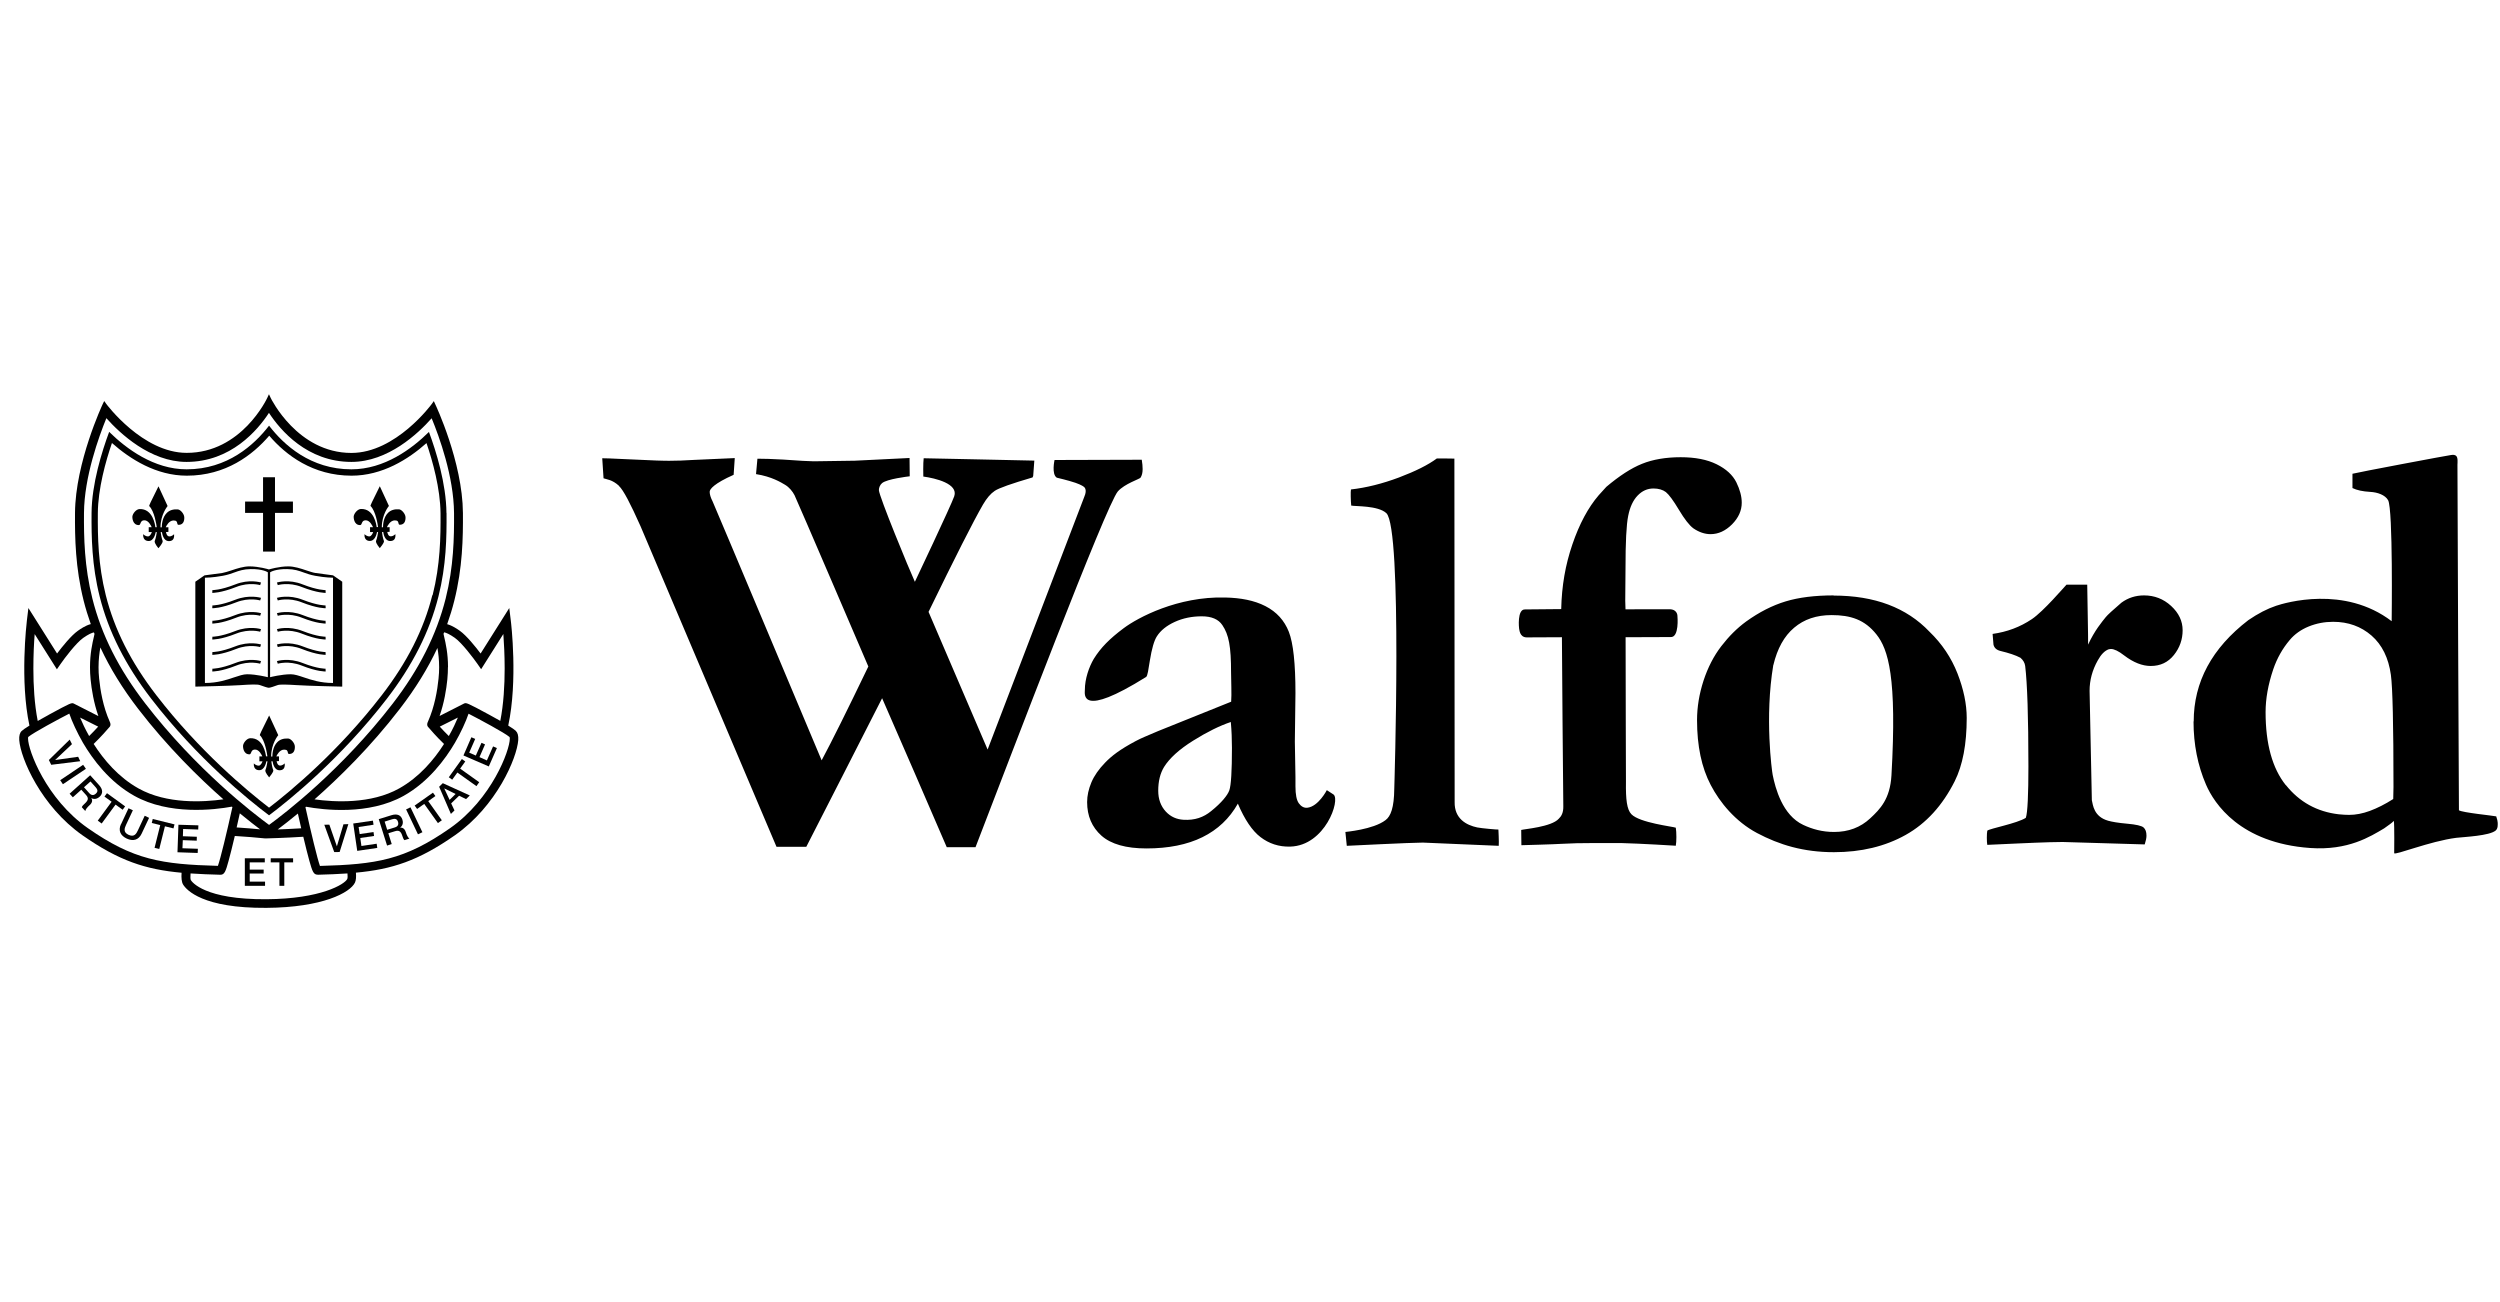 <?xml version="1.0" encoding="UTF-8"?>
<svg xmlns="http://www.w3.org/2000/svg" width="192" height="100" viewBox="0 0 192 100" fill="none">
  <path fill-rule="evenodd" clip-rule="evenodd" d="M20.79 30.563C20.812 30.608 22.847 34.786 26.987 34.786C30.4 34.786 33.143 31.052 33.17 31.012L33.318 30.804L33.424 31.038C33.447 31.083 35.526 35.477 35.553 39.397C35.566 41.324 35.526 43.599 34.89 46.135C34.738 46.742 34.554 47.342 34.343 47.936C34.752 48.05 35.138 48.322 35.312 48.444C35.833 48.812 36.523 49.675 36.911 50.19C37.304 49.563 39.097 46.721 39.112 46.697L39.226 47.634C39.26 47.879 39.775 52.28 39.033 55.725C39.327 55.905 39.528 56.046 39.628 56.139L39.614 56.132C39.761 56.273 39.822 56.501 39.802 56.836C39.701 58.228 38.129 61.914 34.937 64.149C32.14 66.103 30.112 66.766 27.335 67.02C27.362 67.348 27.341 67.615 27.261 67.783C26.9 68.546 24.785 69.697 20.449 69.724C15.579 69.757 14.333 68.366 14.065 67.937C13.945 67.743 13.918 67.415 13.945 67.027C11.168 66.772 9.14 66.11 6.343 64.156C3.151 61.921 1.579 58.234 1.478 56.842C1.458 56.508 1.518 56.28 1.665 56.139C1.766 56.046 1.967 55.905 2.261 55.725C1.519 52.28 2.04 47.878 2.067 47.634L2.181 46.697C2.199 46.726 3.99 49.564 4.383 50.19C4.771 49.675 5.46 48.812 5.982 48.444C6.158 48.32 6.556 48.04 6.972 47.93C6.761 47.336 6.577 46.736 6.423 46.129C5.788 43.593 5.747 41.324 5.761 39.39C5.788 35.509 7.869 31.079 7.889 31.032L8.003 30.798L8.15 31.005C8.18 31.049 10.956 34.78 14.333 34.78C18.542 34.786 20.503 30.61 20.523 30.563L20.656 30.276L20.79 30.563ZM18.033 64.203C18.033 64.223 18.027 64.243 18.02 64.257C17.84 65.033 17.679 65.655 17.558 66.103C17.338 66.912 17.244 67.187 16.923 67.181C16.093 67.161 15.336 67.127 14.634 67.08C14.614 67.328 14.621 67.515 14.654 67.589C14.748 67.743 15.727 69.094 20.463 69.061C24.645 69.034 26.478 67.91 26.672 67.502C26.699 67.435 26.706 67.281 26.686 67.08C25.977 67.127 25.22 67.161 24.39 67.181V67.174C24.076 67.18 23.983 66.906 23.755 66.097C23.635 65.655 23.474 65.033 23.293 64.263C21.951 64.35 20.508 64.39 20.409 64.391H20.369C19.706 64.324 18.843 64.25 18.033 64.203ZM35.981 54.821C35.787 55.403 35.379 56.293 34.937 57.049C34.194 58.314 32.909 60.054 30.995 61.124C28.309 62.623 24.854 62.206 23.502 61.957C23.487 61.969 23.473 61.982 23.458 61.995C23.89 63.954 24.372 65.947 24.572 66.504C28.894 66.384 31.056 66.056 34.562 63.607C37.767 61.365 39.153 57.625 39.153 56.728C39.153 56.675 39.146 56.641 39.139 56.607C38.75 56.273 36.784 55.222 35.987 54.814L35.981 54.821ZM5.319 54.808C4.523 55.216 2.562 56.266 2.167 56.601C2.154 56.634 2.154 56.674 2.154 56.721C2.154 57.611 3.54 61.359 6.745 63.6C10.251 66.049 12.413 66.378 16.735 66.498C16.935 65.94 17.417 63.946 17.849 61.986C17.835 61.974 17.821 61.962 17.807 61.95C16.456 62.2 12.992 62.617 10.311 61.118C8.391 60.047 7.113 58.307 6.37 57.043C5.935 56.287 5.52 55.396 5.326 54.814L5.319 54.808ZM22.877 62.48C22.232 63.011 21.701 63.423 21.328 63.702C21.839 63.682 22.496 63.655 23.133 63.614C23.038 63.202 22.951 62.808 22.877 62.48ZM18.174 63.547C18.865 63.59 19.529 63.651 19.977 63.694C19.602 63.413 19.067 62.999 18.418 62.463C18.348 62.776 18.265 63.151 18.174 63.547ZM20.656 31.708C19.787 33.039 17.732 35.475 14.326 35.475C11.536 35.475 9.207 33.28 8.17 32.116C7.595 33.528 6.47 36.62 6.45 39.397C6.437 41.284 6.477 43.506 7.093 45.962C7.789 48.752 9.12 51.388 11.155 54.025C15.076 59.117 19.472 62.483 20.656 63.346L20.664 63.353C21.842 62.496 26.238 59.13 30.166 54.031C32.2 51.388 33.525 48.752 34.227 45.968C34.843 43.512 34.883 41.29 34.87 39.403C34.85 36.599 33.733 33.534 33.151 32.123C32.12 33.287 29.805 35.475 26.987 35.475C23.595 35.475 21.533 33.046 20.656 31.708ZM7.708 49.724C7.633 50.139 7.568 50.647 7.568 51.248C7.568 51.522 7.581 51.817 7.615 52.124C7.702 53.001 7.916 54.286 8.424 55.417C8.445 55.464 8.485 55.551 8.485 55.644C8.485 55.724 8.451 55.805 8.377 55.872C8.244 56.032 7.782 56.561 7.193 57.136C7.969 58.354 9.1 59.693 10.633 60.549C12.812 61.773 15.65 61.602 17.158 61.388C15.27 59.724 12.857 57.357 10.612 54.44C9.409 52.878 8.447 51.316 7.708 49.724ZM33.594 49.763C32.856 51.344 31.897 52.895 30.701 54.446C28.458 57.361 26.045 59.726 24.155 61.391C25.668 61.603 28.491 61.767 30.661 60.549C32.193 59.693 33.325 58.354 34.101 57.136C33.512 56.568 33.057 56.039 32.916 55.872C32.836 55.798 32.809 55.718 32.809 55.644C32.809 55.544 32.849 55.457 32.869 55.417C33.377 54.286 33.592 53.001 33.679 52.124C33.713 51.81 33.726 51.522 33.726 51.248C33.726 50.665 33.666 50.17 33.594 49.763ZM6.149 55.109C6.31 55.497 6.544 55.992 6.845 56.528C7.092 56.287 7.327 56.039 7.541 55.805L6.149 55.109ZM33.773 55.805C33.987 56.039 34.221 56.287 34.469 56.528C34.776 55.992 35.004 55.497 35.165 55.109L33.773 55.805ZM7.212 48.568C7.056 48.599 6.792 48.709 6.39 48.992C5.841 49.38 4.952 50.558 4.657 50.987L4.369 51.402C4.369 51.402 3.231 49.595 2.663 48.698C2.609 49.361 2.563 50.298 2.563 51.348C2.563 52.626 2.643 54.072 2.897 55.37C3.145 55.229 3.419 55.075 3.74 54.901H3.734C5.479 53.952 5.5 53.958 5.674 54.038L7.555 54.995C7.2 53.978 7.032 52.941 6.959 52.191C6.925 51.857 6.912 51.535 6.912 51.241C6.912 50.191 7.092 49.408 7.213 48.892C7.229 48.822 7.244 48.751 7.258 48.686C7.242 48.647 7.228 48.607 7.212 48.568ZM34.062 48.682C34.076 48.748 34.092 48.819 34.107 48.885C34.228 49.4 34.408 50.184 34.408 51.234H34.401C34.401 51.529 34.388 51.843 34.355 52.185C34.281 52.934 34.114 53.978 33.759 54.988L35.64 54.031C35.813 53.958 35.835 53.952 37.58 54.895C37.894 55.069 38.176 55.223 38.423 55.363C38.678 54.065 38.758 52.62 38.758 51.342C38.758 50.291 38.704 49.347 38.657 48.691C38.1 49.58 36.97 51.365 36.951 51.395L36.664 50.98C36.369 50.559 35.479 49.374 34.93 48.986C34.529 48.703 34.266 48.593 34.109 48.561C34.093 48.601 34.078 48.642 34.062 48.682Z" fill="black" style="fill:black;fill-opacity:1;"></path>
  <path d="M3.753 58.368L3.934 58.736L6.162 58.461L6.002 58.12L4.249 58.368L4.242 58.361L5.527 57.15L5.353 56.802L3.753 58.368Z" fill="black" style="fill:black;fill-opacity:1;"></path>
  <path d="M4.623 59.92L4.831 60.228L6.597 59.044L6.383 58.736L4.623 59.92Z" fill="black" style="fill:black;fill-opacity:1;"></path>
  <path d="M6.952 60.02L7.354 60.469C7.481 60.616 7.561 60.777 7.354 60.957C7.186 61.105 7.019 61.091 6.858 60.917L6.45 60.462L6.945 60.02H6.952ZM5.346 60.957L5.594 61.232L6.243 60.65L6.611 61.058C6.838 61.312 6.765 61.486 6.477 61.747C6.403 61.814 6.316 61.894 6.283 61.995L6.551 62.289C6.564 62.169 6.705 61.995 6.892 61.827C7.139 61.606 7.086 61.399 7.012 61.292C7.073 61.325 7.34 61.466 7.648 61.191C7.916 60.951 7.916 60.629 7.601 60.288L6.925 59.539L5.346 60.957Z" fill="black" style="fill:black;fill-opacity:1;"></path>
  <path d="M8.023 61.178L8.572 61.573L7.508 63.025L7.809 63.246L8.873 61.794L9.421 62.189L9.609 61.928L8.217 60.917L8.023 61.178Z" fill="black" style="fill:black;fill-opacity:1;"></path>
  <path d="M9.288 63.299C9.06 63.795 9.261 64.183 9.736 64.404C10.211 64.624 10.639 64.524 10.873 64.035L11.449 62.811L11.114 62.65L10.592 63.768C10.472 64.022 10.318 64.317 9.876 64.116C9.441 63.915 9.562 63.607 9.682 63.346L10.204 62.229L9.87 62.075L9.294 63.306L9.288 63.299Z" fill="black" style="fill:black;fill-opacity:1;"></path>
  <path d="M13.63 65.454L15.183 65.508L15.196 65.186L14.012 65.146L14.039 64.524L15.109 64.564L15.116 64.263L14.045 64.223L14.065 63.667L15.223 63.708L15.236 63.386L13.704 63.34L13.63 65.454Z" fill="black" style="fill:black;fill-opacity:1;"></path>
  <path d="M11.656 63.206L12.306 63.366L11.87 65.113L12.232 65.2L12.667 63.46L13.323 63.621L13.403 63.313L11.73 62.898L11.656 63.206Z" fill="black" style="fill:black;fill-opacity:1;"></path>
  <path d="M25.669 65.441L26.084 65.434L26.753 63.293L26.378 63.306L25.876 64.992H25.87L25.294 63.333L24.906 63.34L25.669 65.441Z" fill="black" style="fill:black;fill-opacity:1;"></path>
  <path d="M27.436 65.347L28.975 65.12L28.928 64.798L27.757 64.972L27.67 64.357L28.727 64.203L28.687 63.902L27.623 64.056L27.543 63.514L28.687 63.34L28.64 63.025L27.128 63.246L27.436 65.347Z" fill="black" style="fill:black;fill-opacity:1;"></path>
  <path d="M29.543 63.099L30.119 62.918C30.306 62.864 30.487 62.858 30.567 63.119C30.634 63.333 30.547 63.48 30.32 63.547L29.737 63.728L29.537 63.092L29.543 63.099ZM29.731 64.939L30.085 64.825L29.824 63.995L30.346 63.835C30.674 63.734 30.801 63.875 30.915 64.243C30.949 64.343 30.982 64.45 31.062 64.524L31.444 64.404C31.343 64.343 31.236 64.143 31.163 63.902C31.062 63.581 30.855 63.547 30.728 63.567C30.788 63.514 31.029 63.333 30.902 62.945C30.795 62.603 30.5 62.47 30.059 62.61L29.088 62.911L29.724 64.932L29.731 64.939Z" fill="black" style="fill:black;fill-opacity:1;"></path>
  <path d="M32.1 64.076L32.441 63.915L31.524 62.001L31.189 62.162L32.1 64.076Z" fill="black" style="fill:black;fill-opacity:1;"></path>
  <path d="M32.033 62.128L32.581 61.74L33.632 63.212L33.933 62.998L32.889 61.526L33.438 61.138L33.251 60.877L31.845 61.867L32.033 62.128Z" fill="black" style="fill:black;fill-opacity:1;"></path>
  <path d="M34.12 60.549L34.99 60.977L34.529 61.432L34.12 60.556V60.549ZM34.629 62.51L34.904 62.242L34.649 61.7L35.258 61.111L35.793 61.372L36.081 61.091L34.007 60.148L33.726 60.422L34.629 62.51Z" fill="black" style="fill:black;fill-opacity:1;"></path>
  <path d="M34.73 59.88L35.124 59.331L36.59 60.375L36.804 60.074L35.338 59.03L35.733 58.481L35.472 58.294L34.468 59.693L34.73 59.88Z" fill="black" style="fill:black;fill-opacity:1;"></path>
  <path d="M37.54 58.863L38.162 57.451L37.868 57.324L37.393 58.401L36.824 58.147L37.252 57.17L36.978 57.049L36.543 58.026L36.034 57.806L36.496 56.748L36.202 56.621L35.593 58.02L37.54 58.863Z" fill="black" style="fill:black;fill-opacity:1;"></path>
  <path d="M18.803 68.031H20.356V67.709H19.178V67.087H20.249V66.786H19.178V66.23H20.336V65.916H18.803V68.031Z" fill="black" style="fill:black;fill-opacity:1;"></path>
  <path d="M20.791 66.23H21.46V68.031H21.834V66.23H22.51V65.916H20.791V66.23Z" fill="black" style="fill:black;fill-opacity:1;"></path>
  <path d="M34.288 39.403C34.268 37.148 33.498 34.666 32.943 33.173C31.638 34.465 29.523 36.044 26.987 36.044C23.862 36.044 21.801 34.177 20.663 32.691C19.526 34.17 17.465 36.044 14.333 36.044C11.817 36.044 9.696 34.458 8.384 33.167C7.829 34.666 7.046 37.161 7.032 39.397C7.019 41.25 7.052 43.425 7.655 45.814C8.337 48.524 9.635 51.087 11.616 53.663C15.176 58.281 19.111 61.453 20.663 62.617C22.216 61.453 26.151 58.281 29.711 53.663C31.691 51.087 32.99 48.524 33.672 45.814C34.274 43.425 34.308 41.25 34.294 39.397L34.288 39.403ZM33.204 45.707C32.541 48.35 31.27 50.859 29.329 53.382C26.003 57.699 22.343 60.743 20.663 62.028C18.984 60.736 15.317 57.692 11.998 53.382C10.057 50.859 8.786 48.35 8.123 45.707C7.534 43.365 7.501 41.23 7.514 39.41C7.528 37.53 8.116 35.422 8.598 34.023C9.997 35.261 11.998 36.532 14.347 36.532C17.331 36.532 19.399 34.953 20.677 33.461C21.962 34.96 24.029 36.532 27 36.532C29.363 36.532 31.363 35.268 32.755 34.03C33.23 35.422 33.813 37.516 33.833 39.417C33.846 41.237 33.813 43.371 33.224 45.714L33.204 45.707Z" fill="black" style="fill:black;fill-opacity:1;"></path>
  <path d="M20.202 36.653V38.52H18.823V39.39H20.202V42.361H21.119V39.39H22.497V38.52H21.119V36.653H20.202Z" fill="black" style="fill:black;fill-opacity:1;"></path>
  <path d="M12.158 37.376C11.523 38.634 11.456 38.821 11.456 38.855V38.861C11.864 39.256 12.018 40.333 12.038 40.487H11.931C11.917 40.333 11.743 39.055 10.713 39.096C10.452 39.109 10.178 39.45 10.164 39.691C10.164 39.758 10.178 40.327 10.659 40.327C10.733 40.327 10.76 40.26 10.787 40.193C10.827 40.093 10.873 39.965 11.088 39.959C11.402 39.952 11.603 40.38 11.65 40.487H11.422V40.862H11.663C11.636 40.942 11.529 41.197 11.369 41.197C11.168 41.197 11.021 41.049 11.021 41.049L10.994 41.023V41.063C10.994 41.063 10.974 41.284 11.101 41.424C11.168 41.505 11.275 41.545 11.402 41.551C11.824 41.565 11.944 40.956 11.957 40.869H12.044C12.031 40.962 11.964 41.364 11.891 41.525C11.884 41.538 11.877 41.558 11.877 41.578C11.877 41.752 12.125 42.053 12.158 42.087L12.172 42.1L12.185 42.087C12.219 42.047 12.493 41.719 12.493 41.578C12.493 41.565 12.493 41.551 12.493 41.545C12.419 41.384 12.352 40.962 12.339 40.869H12.439C12.453 40.956 12.533 41.558 12.975 41.558C13.108 41.558 13.216 41.518 13.283 41.438C13.403 41.29 13.37 41.069 13.37 41.063V41.029L13.336 41.056C13.336 41.056 13.202 41.197 13.008 41.197C12.814 41.197 12.761 40.936 12.747 40.862C12.781 40.862 12.934 40.849 12.934 40.849V40.494H12.727C12.774 40.387 12.981 39.972 13.329 39.972C13.57 39.972 13.59 40.079 13.61 40.179C13.624 40.24 13.637 40.307 13.711 40.307C13.845 40.307 13.952 40.267 14.025 40.186C14.152 40.052 14.159 39.838 14.152 39.718C14.139 39.464 13.865 39.142 13.657 39.122C13.309 39.096 13.021 39.182 12.814 39.39C12.446 39.745 12.426 40.347 12.426 40.487C12.426 40.494 12.426 40.487 12.426 40.501C12.386 40.501 12.346 40.501 12.326 40.501C12.326 39.517 12.868 38.875 12.868 38.868H12.874L12.172 37.349L12.158 37.382V37.376Z" fill="black" style="fill:black;fill-opacity:1;"></path>
  <path d="M29.155 37.369C28.52 38.627 28.453 38.814 28.453 38.848V38.855C28.861 39.249 29.015 40.327 29.035 40.481H28.928C28.908 40.327 28.74 39.049 27.71 39.089C27.456 39.102 27.174 39.443 27.161 39.684C27.161 39.751 27.174 40.327 27.656 40.327C27.73 40.327 27.757 40.26 27.784 40.193C27.824 40.093 27.87 39.965 28.085 39.959C28.399 39.952 28.6 40.38 28.647 40.487H28.419V40.862H28.66C28.633 40.942 28.526 41.197 28.366 41.197C28.172 41.197 28.018 41.049 28.018 41.049L27.991 41.023V41.063C27.991 41.063 27.971 41.284 28.098 41.424C28.172 41.505 28.272 41.545 28.399 41.545C28.821 41.551 28.941 40.949 28.954 40.862H29.041C29.028 40.956 28.961 41.357 28.888 41.518C28.881 41.531 28.874 41.551 28.874 41.571C28.874 41.745 29.128 42.047 29.155 42.08L29.169 42.1L29.182 42.08C29.215 42.04 29.49 41.712 29.49 41.571C29.49 41.558 29.49 41.551 29.483 41.538C29.41 41.377 29.343 40.956 29.336 40.862H29.436C29.443 40.949 29.53 41.551 29.972 41.551C30.105 41.551 30.212 41.511 30.279 41.431C30.4 41.284 30.366 41.063 30.366 41.056V41.023L30.333 41.049C30.333 41.049 30.199 41.19 30.005 41.19C29.811 41.19 29.758 40.929 29.744 40.855C29.778 40.855 29.925 40.842 29.925 40.842V40.487H29.717C29.764 40.38 29.972 39.965 30.32 39.965C30.561 39.965 30.581 40.072 30.601 40.173C30.614 40.233 30.627 40.3 30.701 40.3C30.835 40.3 30.942 40.26 31.016 40.179C31.143 40.046 31.149 39.831 31.143 39.711C31.129 39.464 30.855 39.136 30.648 39.115C30.299 39.089 30.012 39.176 29.804 39.383C29.436 39.738 29.416 40.34 29.416 40.481V40.494C29.376 40.494 29.336 40.494 29.323 40.494C29.323 39.51 29.858 38.868 29.865 38.861H29.871L29.169 37.342L29.155 37.376V37.369Z" fill="black" style="fill:black;fill-opacity:1;"></path>
  <path d="M20.657 54.975C20.021 56.233 19.954 56.42 19.954 56.454V56.461C20.362 56.855 20.516 57.933 20.536 58.087H20.429C20.409 57.933 20.242 56.655 19.211 56.695C18.957 56.708 18.676 57.049 18.663 57.29C18.663 57.357 18.676 57.933 19.158 57.933C19.231 57.933 19.258 57.866 19.285 57.799C19.325 57.699 19.372 57.571 19.586 57.565C19.901 57.558 20.101 57.986 20.148 58.093H19.921V58.468H20.162C20.135 58.548 20.028 58.803 19.867 58.803C19.673 58.803 19.519 58.655 19.519 58.655L19.492 58.629V58.669C19.492 58.669 19.472 58.89 19.599 59.03C19.673 59.11 19.773 59.151 19.901 59.151C20.322 59.157 20.443 58.555 20.456 58.468H20.543C20.53 58.562 20.463 58.963 20.389 59.124C20.382 59.137 20.376 59.157 20.376 59.177C20.376 59.351 20.63 59.652 20.657 59.686L20.67 59.706L20.683 59.686C20.717 59.646 20.991 59.318 20.991 59.177C20.991 59.164 20.991 59.157 20.985 59.144C20.911 58.983 20.844 58.562 20.837 58.468H20.938C20.945 58.555 21.032 59.157 21.473 59.157C21.607 59.157 21.714 59.117 21.781 59.037C21.901 58.89 21.868 58.669 21.868 58.662V58.629L21.834 58.655C21.834 58.655 21.701 58.796 21.507 58.796C21.313 58.796 21.259 58.535 21.246 58.461C21.279 58.461 21.426 58.448 21.426 58.448V58.093H21.219C21.266 57.986 21.473 57.571 21.821 57.571C22.062 57.571 22.082 57.678 22.102 57.779C22.116 57.839 22.129 57.906 22.203 57.906C22.336 57.906 22.444 57.866 22.517 57.785C22.644 57.652 22.651 57.438 22.644 57.317C22.631 57.069 22.357 56.742 22.149 56.721C21.801 56.695 21.513 56.782 21.306 56.989C20.938 57.344 20.918 57.946 20.918 58.087V58.1C20.878 58.1 20.837 58.1 20.824 58.1C20.824 57.116 21.359 56.474 21.366 56.467H21.373L20.67 54.948L20.657 54.982V54.975Z" fill="black" style="fill:black;fill-opacity:1;"></path>
  <path fill-rule="evenodd" clip-rule="evenodd" d="M22.143 43.498C22.598 43.498 23.093 43.659 23.527 43.806C23.795 43.893 24.043 43.98 24.237 44.007L25.595 44.188H25.582L26.284 44.676V52.733H26.264C26.225 52.733 23.586 52.673 22.818 52.619C22.049 52.572 21.506 52.552 21.332 52.613L21.272 52.633C21.078 52.706 20.751 52.82 20.643 52.821C20.537 52.821 20.208 52.7 20.014 52.633L19.954 52.613C19.78 52.546 19.231 52.566 18.469 52.619C17.706 52.673 15.022 52.733 15.022 52.733H15.002V44.676L15.705 44.188C15.728 44.18 17.045 44.009 17.063 44.007C17.257 43.973 17.505 43.893 17.773 43.806C18.208 43.659 18.703 43.498 19.157 43.498C19.873 43.498 20.617 43.72 20.65 43.733C20.683 43.726 21.427 43.498 22.143 43.498ZM19.252 43.706C18.71 43.713 18.362 43.833 17.994 43.967C17.739 44.061 17.471 44.154 17.11 44.221C16.324 44.367 15.773 44.368 15.759 44.368H15.738V52.452H15.759C16.689 52.452 17.405 52.218 17.973 52.024C18.355 51.897 18.689 51.783 18.977 51.783C19.685 51.783 20.531 51.999 20.549 52.004H20.57V43.947H20.557C20.543 43.933 20.168 43.693 19.252 43.706ZM22.062 43.706C21.149 43.693 20.773 43.932 20.757 43.947H20.744V52.004H20.764C20.764 52.004 21.62 51.783 22.336 51.783C22.624 51.783 22.959 51.897 23.34 52.024C23.909 52.218 24.625 52.452 25.555 52.452H25.575V44.368H25.555C25.555 44.368 24.999 44.368 24.203 44.221C23.842 44.154 23.574 44.061 23.32 43.967C22.952 43.833 22.604 43.713 22.062 43.706Z" fill="black" style="fill:black;fill-opacity:1;"></path>
  <path d="M20.048 44.73L19.981 44.937C19.981 44.937 19.144 44.683 18.147 45.078C16.936 45.553 16.327 45.533 16.3 45.533L16.314 45.319C16.314 45.319 16.909 45.339 18.067 44.884C19.138 44.456 20.008 44.73 20.048 44.737V44.73Z" fill="black" style="fill:black;fill-opacity:1;"></path>
  <path d="M20.048 45.908L19.981 46.115C19.981 46.115 19.144 45.861 18.147 46.256C16.936 46.737 16.327 46.711 16.3 46.711L16.314 46.496C16.314 46.496 16.909 46.517 18.067 46.062C19.138 45.64 20.008 45.908 20.048 45.914V45.908Z" fill="black" style="fill:black;fill-opacity:1;"></path>
  <path d="M20.048 47.085L19.981 47.293C19.981 47.293 19.144 47.038 18.147 47.433C16.936 47.915 16.327 47.888 16.3 47.888L16.314 47.674C16.314 47.674 16.909 47.694 18.067 47.239C19.138 46.818 20.008 47.085 20.048 47.092V47.085Z" fill="black" style="fill:black;fill-opacity:1;"></path>
  <path d="M20.048 48.31L19.981 48.517C19.981 48.517 19.144 48.263 18.147 48.658C16.936 49.14 16.327 49.113 16.3 49.113L16.314 48.899C16.314 48.899 16.909 48.919 18.067 48.464C19.138 48.042 20.008 48.31 20.048 48.317V48.31Z" fill="black" style="fill:black;fill-opacity:1;"></path>
  <path d="M20.048 49.488L19.981 49.695C19.981 49.695 19.144 49.441 18.147 49.836C16.936 50.318 16.327 50.291 16.3 50.291L16.314 50.077C16.314 50.077 16.909 50.097 18.067 49.642C19.138 49.22 20.008 49.488 20.048 49.494V49.488Z" fill="black" style="fill:black;fill-opacity:1;"></path>
  <path d="M20.048 50.766L19.981 50.973C19.981 50.973 19.144 50.719 18.147 51.114C16.936 51.596 16.327 51.569 16.3 51.569L16.314 51.355C16.314 51.355 16.909 51.375 18.067 50.92C19.138 50.498 20.008 50.759 20.048 50.773V50.766Z" fill="black" style="fill:black;fill-opacity:1;"></path>
  <path d="M21.266 44.73L21.333 44.937C21.333 44.937 22.169 44.683 23.166 45.078C24.377 45.553 24.986 45.533 25.013 45.533L25 45.319C25 45.319 24.404 45.339 23.247 44.884C22.176 44.456 21.306 44.73 21.266 44.737V44.73Z" fill="black" style="fill:black;fill-opacity:1;"></path>
  <path d="M21.266 45.908L21.333 46.115C21.333 46.115 22.169 45.861 23.166 46.256C24.377 46.737 24.986 46.711 25.013 46.711L25 46.496C25 46.496 24.404 46.517 23.247 46.062C22.176 45.64 21.306 45.908 21.266 45.914V45.908Z" fill="black" style="fill:black;fill-opacity:1;"></path>
  <path d="M21.266 47.085L21.333 47.293C21.333 47.293 22.169 47.038 23.166 47.433C24.377 47.915 24.986 47.888 25.013 47.888L25 47.674C25 47.674 24.404 47.694 23.247 47.239C22.176 46.818 21.306 47.085 21.266 47.092V47.085Z" fill="black" style="fill:black;fill-opacity:1;"></path>
  <path d="M21.266 48.31L21.333 48.517C21.333 48.517 22.169 48.263 23.166 48.658C24.377 49.14 24.986 49.113 25.013 49.113L25 48.899C25 48.899 24.404 48.919 23.247 48.464C22.176 48.042 21.306 48.31 21.266 48.317V48.31Z" fill="black" style="fill:black;fill-opacity:1;"></path>
  <path d="M21.266 49.488L21.333 49.695C21.333 49.695 22.169 49.441 23.166 49.836C24.377 50.318 24.986 50.291 25.013 50.291L25 50.077C25 50.077 24.404 50.097 23.247 49.642C22.176 49.22 21.306 49.488 21.266 49.494V49.488Z" fill="black" style="fill:black;fill-opacity:1;"></path>
  <path d="M21.266 50.766L21.333 50.973C21.333 50.973 22.169 50.719 23.166 51.114C24.377 51.596 24.986 51.569 25.013 51.569L25 51.355C25 51.355 24.404 51.375 23.247 50.92C22.176 50.498 21.306 50.759 21.266 50.773V50.766Z" fill="black" style="fill:black;fill-opacity:1;"></path>
  <path d="M175.549 60.301C174.512 59.003 173.997 57.13 173.997 54.687C173.997 53.663 174.191 52.573 174.586 51.401C174.874 50.558 175.295 49.809 175.851 49.153C176.225 48.705 176.714 48.357 177.303 48.116C177.898 47.875 178.521 47.755 179.183 47.755C180.341 47.755 181.324 48.109 182.134 48.812C182.944 49.521 183.439 50.525 183.62 51.83C183.753 52.807 183.82 55.678 183.82 60.442C183.82 60.562 183.814 60.87 183.8 61.365C183.171 61.767 182.569 62.068 182.007 62.276C181.445 62.483 180.916 62.583 180.421 62.583C180.193 62.583 179.926 62.57 179.611 62.537C177.945 62.343 176.593 61.593 175.556 60.295M168.463 55.403C168.463 57.163 168.784 58.782 169.42 60.255C170.055 61.727 172.05 64.745 177.416 65.126C180.341 65.334 182.047 64.243 183.098 63.621C183.479 63.34 183.66 63.239 183.847 63.045C183.901 63.333 183.874 65.508 183.874 65.521C183.874 65.728 186.597 64.604 188.652 64.343C189.328 64.27 191.175 64.189 191.663 63.788C191.857 63.627 191.824 63.319 191.824 63.186C191.824 63.085 191.784 62.918 191.71 62.697C191.456 62.637 189.1 62.409 188.846 62.229C188.832 62.222 188.732 35.689 188.732 35.689C188.732 35.542 188.799 35.1 188.592 34.98C188.431 34.893 188.304 34.947 188.23 34.947C188.123 34.947 180.95 36.298 180.669 36.385V37.483C181.01 37.65 181.465 37.744 182.027 37.777C182.589 37.804 183.178 38.011 183.405 38.413C183.794 39.089 183.68 47.708 183.68 47.708C180.04 44.931 175.489 46.296 174.807 46.523C174.124 46.751 173.415 47.119 172.672 47.627C169.875 49.776 168.476 52.372 168.476 55.41L168.463 55.403ZM152.63 64.885C154.082 64.812 154.865 64.778 154.972 64.778C154.972 64.778 157.335 64.665 158.412 64.665L164.715 64.852C164.802 64.578 164.849 64.357 164.849 64.183C164.849 63.888 164.776 63.681 164.622 63.547C164.475 63.42 164.053 63.319 163.357 63.259C162.668 63.199 162.186 63.112 161.905 63.032C160.801 62.717 160.741 61.827 160.654 61.459C160.647 61.419 160.48 53.054 160.48 53.054C160.48 52.245 160.687 51.468 161.109 50.719C161.363 50.257 161.644 49.969 161.958 49.862L162.119 49.842C162.373 49.842 162.715 50.01 163.136 50.338C163.846 50.88 164.528 51.147 165.177 51.147C165.92 51.147 166.509 50.866 166.957 50.304C167.406 49.742 167.626 49.106 167.626 48.404C167.626 47.701 167.332 47.079 166.743 46.537C166.154 45.995 165.458 45.727 164.662 45.727C164.013 45.727 163.431 45.914 162.922 46.289C162.26 46.858 161.858 47.226 161.724 47.393C161.437 47.755 160.874 48.404 160.366 49.508C160.386 49.461 160.292 44.911 160.299 44.904H158.706C158.526 45.085 156.953 46.938 156.05 47.547C155.146 48.156 154.143 48.531 153.032 48.685L153.099 49.508C153.159 49.762 153.34 49.923 153.641 49.996C154.283 50.15 154.798 50.318 155.173 50.518C155.381 50.699 155.501 50.906 155.534 51.147C155.695 52.486 155.782 55.062 155.782 58.863C155.782 60.937 155.722 62.45 155.581 62.811C154.892 63.246 152.818 63.627 152.624 63.795C152.577 64.029 152.577 64.644 152.624 64.892L152.63 64.885ZM136.195 51.074C136.496 49.809 137.025 48.852 137.788 48.21C138.551 47.56 139.508 47.239 140.665 47.239C142.138 47.239 143.215 47.594 144.112 48.725C145.015 49.862 145.698 51.997 145.263 59.559C145.156 61.365 144.393 62.142 143.637 62.844C142.887 63.547 141.957 63.895 140.859 63.895C139.943 63.895 139.173 63.674 138.491 63.353C136.891 62.61 136.343 60.522 136.142 59.512C136.082 59.224 135.519 55.095 136.189 51.074H136.195ZM140.819 45.727C139.374 45.727 138.143 45.881 137.132 46.189C136.115 46.496 135.105 47.012 134.101 47.734C133.405 48.243 132.776 48.872 132.194 49.628C131.618 50.378 131.163 51.261 130.829 52.278C130.501 53.295 130.333 54.299 130.333 55.309C130.333 57.29 130.681 58.95 131.384 60.288C132.08 61.627 133.278 63.092 134.937 63.975C136.65 64.885 138.504 65.448 140.846 65.448C142.934 65.448 144.774 65.006 146.353 64.123C147.933 63.239 149.184 61.861 150.121 60C150.736 58.769 151.044 57.15 151.044 55.136C151.044 54.072 150.803 52.927 150.335 51.723C149.86 50.511 149.144 49.441 148.18 48.511C146.42 46.664 143.971 45.74 140.826 45.74L140.819 45.727ZM119.955 64.805C120.657 64.765 121.4 64.745 122.571 64.745H124.465C126.044 64.785 128.701 64.952 128.701 64.952C128.761 64.651 128.761 63.922 128.701 63.567C128.493 63.48 125.917 63.192 125.288 62.53C124.947 62.169 124.853 61.419 124.873 60.054L124.86 55.711L124.846 48.939L128.292 48.926C128.982 48.986 128.828 47.326 128.828 47.326C128.828 47.326 128.855 46.824 128.266 46.791C127.978 46.778 124.839 46.798 124.839 46.798L124.819 46.142L124.839 43.666C124.839 41.638 124.906 40.287 125.047 39.611C125.181 38.935 125.422 38.42 125.77 38.058C126.118 37.697 126.519 37.516 126.988 37.516C127.376 37.516 127.697 37.61 127.938 37.791C128.179 37.985 128.513 38.44 128.942 39.156C129.37 39.872 129.738 40.34 130.039 40.568C130.474 40.869 130.922 41.023 131.371 41.023C131.973 41.023 132.522 40.768 133.023 40.267C133.519 39.765 133.766 39.209 133.766 38.607C133.766 38.125 133.626 37.603 133.351 37.041C133.07 36.479 132.568 36.017 131.839 35.656C131.11 35.295 130.193 35.114 129.075 35.114C127.958 35.114 126.941 35.281 126.104 35.622C125.268 35.957 124.358 36.553 123.367 37.389L122.778 38.038C121.969 38.982 121.293 40.24 120.758 41.812C120.222 43.378 119.941 44.991 119.901 46.778C119.901 46.778 117.151 46.804 117.131 46.804C116.495 46.764 116.662 48.276 116.669 48.29C116.696 48.317 116.682 48.939 117.244 48.952C117.264 48.952 119.955 48.939 119.955 48.939C119.941 48.939 120.062 61.921 120.062 61.921C120.075 62.409 119.914 62.691 119.714 62.878C119.151 63.514 117.064 63.667 116.829 63.741L116.843 64.912C116.843 64.912 119.392 64.845 119.955 64.805ZM103.433 64.959C103.433 64.959 108.418 64.711 109.275 64.711L115.103 64.959C115.13 64.685 115.076 63.688 115.076 63.708C115.076 63.728 113.758 63.614 113.45 63.547C112.627 63.373 111.69 62.885 111.717 61.593C111.717 61.586 111.697 35.221 111.697 35.221C111.443 35.208 110.352 35.208 110.352 35.208C109.676 35.709 108.706 36.191 107.434 36.673C106.163 37.148 104.938 37.456 103.754 37.59C103.72 37.737 103.734 38.453 103.774 38.828C104.088 38.901 105.828 38.814 106.471 39.41C107.715 40.568 107.08 60.562 107.08 60.576C107.066 62.035 106.805 62.691 106.41 62.985C105.46 63.714 103.326 63.888 103.326 63.895L103.433 64.959ZM94.613 57.438C94.613 59.224 94.546 60.315 94.412 60.696C94.278 61.078 93.817 61.647 93.02 62.289C92.438 62.771 91.756 63.012 90.886 62.958C90.377 62.925 89.922 62.744 89.534 62.329C89.146 61.908 88.952 61.372 88.952 60.73C88.952 60.007 89.099 59.398 89.4 58.903C89.822 58.227 90.564 57.551 91.635 56.882C92.706 56.213 93.669 55.738 94.526 55.45C94.586 56.112 94.613 56.775 94.613 57.438ZM100.395 62.035C100.134 62.062 99.913 61.921 99.746 61.687C99.578 61.453 99.491 61.024 99.491 60.389V59.686L99.444 56.956L99.491 53.235C99.491 50.967 99.324 49.394 98.983 48.524C98.641 47.654 98.046 46.992 97.183 46.55C96.319 46.108 95.289 45.914 94.084 45.888C90.451 45.794 87.392 47.427 86.302 48.243C85.211 49.059 84.542 49.735 84 50.605C83.638 51.221 83.317 52.131 83.317 52.987C83.317 53.315 82.922 55.176 88.022 51.99C88.135 51.917 88.202 51.395 88.309 50.732C88.457 49.816 88.637 49.193 88.851 48.865C89.139 48.417 89.594 48.049 90.223 47.761C90.852 47.474 91.541 47.333 92.298 47.333C93.054 47.333 93.576 47.56 93.877 48.009C94.372 48.745 94.546 49.628 94.546 51.656C94.546 52.245 94.6 53.322 94.553 53.891L88.945 56.146C87.968 56.568 87.714 56.655 87.232 56.909C86.007 57.558 85.365 58.06 84.876 58.568C84.388 59.07 84.033 59.579 83.819 60.087C83.605 60.596 83.491 61.105 83.491 61.6C83.491 62.664 83.859 63.527 84.595 64.183C85.332 64.832 86.483 65.16 88.042 65.16C89.735 65.16 91.173 64.872 92.344 64.296C93.516 63.721 94.426 62.858 95.068 61.72C95.59 62.945 96.172 63.808 96.808 64.29C97.444 64.778 98.206 65.046 99.09 65.019C101.773 64.946 102.958 61.432 102.415 61.018L101.9 60.683C101.9 60.683 101.258 61.941 100.401 62.035H100.395ZM47.537 37.322C47.878 37.637 48.42 38.681 49.19 40.407C49.19 40.407 59.642 65.053 59.635 65.033H61.924C61.924 65.033 67.719 53.703 67.746 53.623C67.819 53.757 72.704 65.026 72.711 65.066H74.919C77.663 57.946 84.97 38.741 85.853 37.737C86.375 37.148 87.52 36.794 87.593 36.686C87.7 36.519 87.754 36.305 87.754 36.031C87.754 35.823 87.734 35.582 87.687 35.308L80.989 35.328C80.989 35.328 80.741 36.419 81.163 36.686C81.169 36.686 82.053 36.894 82.601 37.081C83.083 37.248 83.257 37.396 83.257 37.402C83.257 37.402 83.525 37.583 83.277 38.145L75.849 57.565L71.312 46.992C73.347 42.809 74.739 40.059 75.495 38.748C75.782 38.259 76.077 37.911 76.398 37.697C76.713 37.483 77.683 37.142 79.302 36.666L79.349 36.553L79.436 35.375C79.162 35.375 71.433 35.194 70.938 35.194C70.891 35.529 70.904 36.599 70.911 36.599C71.841 36.727 73.614 37.148 73.286 38.112C73.046 38.814 70.262 44.683 70.262 44.683C69.853 43.8 67.498 38.085 67.498 37.637C67.498 37.456 67.585 37.235 67.746 37.101C68.134 36.787 69.693 36.599 69.867 36.579L69.853 35.174C69.72 35.174 65.644 35.382 65.644 35.382L62.493 35.428C62.145 35.428 61.368 35.382 60.151 35.295C59.307 35.248 58.652 35.228 58.17 35.228L58.063 36.412C59.261 36.599 59.983 37.048 60.298 37.235C60.612 37.422 60.867 37.737 61.02 38.032C61.174 38.326 66.688 51.187 66.688 51.187C65.062 54.567 63.871 56.962 63.102 58.394C63.102 58.394 54.824 38.694 54.73 38.513C54.576 38.212 54.503 37.965 54.503 37.77C54.503 37.563 54.851 37.128 56.343 36.466L56.43 35.181C56.343 35.181 53.291 35.321 53.291 35.321C52.569 35.368 51.94 35.388 51.404 35.388C51.257 35.388 50.923 35.388 50.414 35.368C49.169 35.328 46.412 35.174 46.252 35.194L46.352 36.733C46.58 36.82 47.021 36.827 47.55 37.322H47.537Z" fill="black" style="fill:black;fill-opacity:1;"></path>
</svg>
